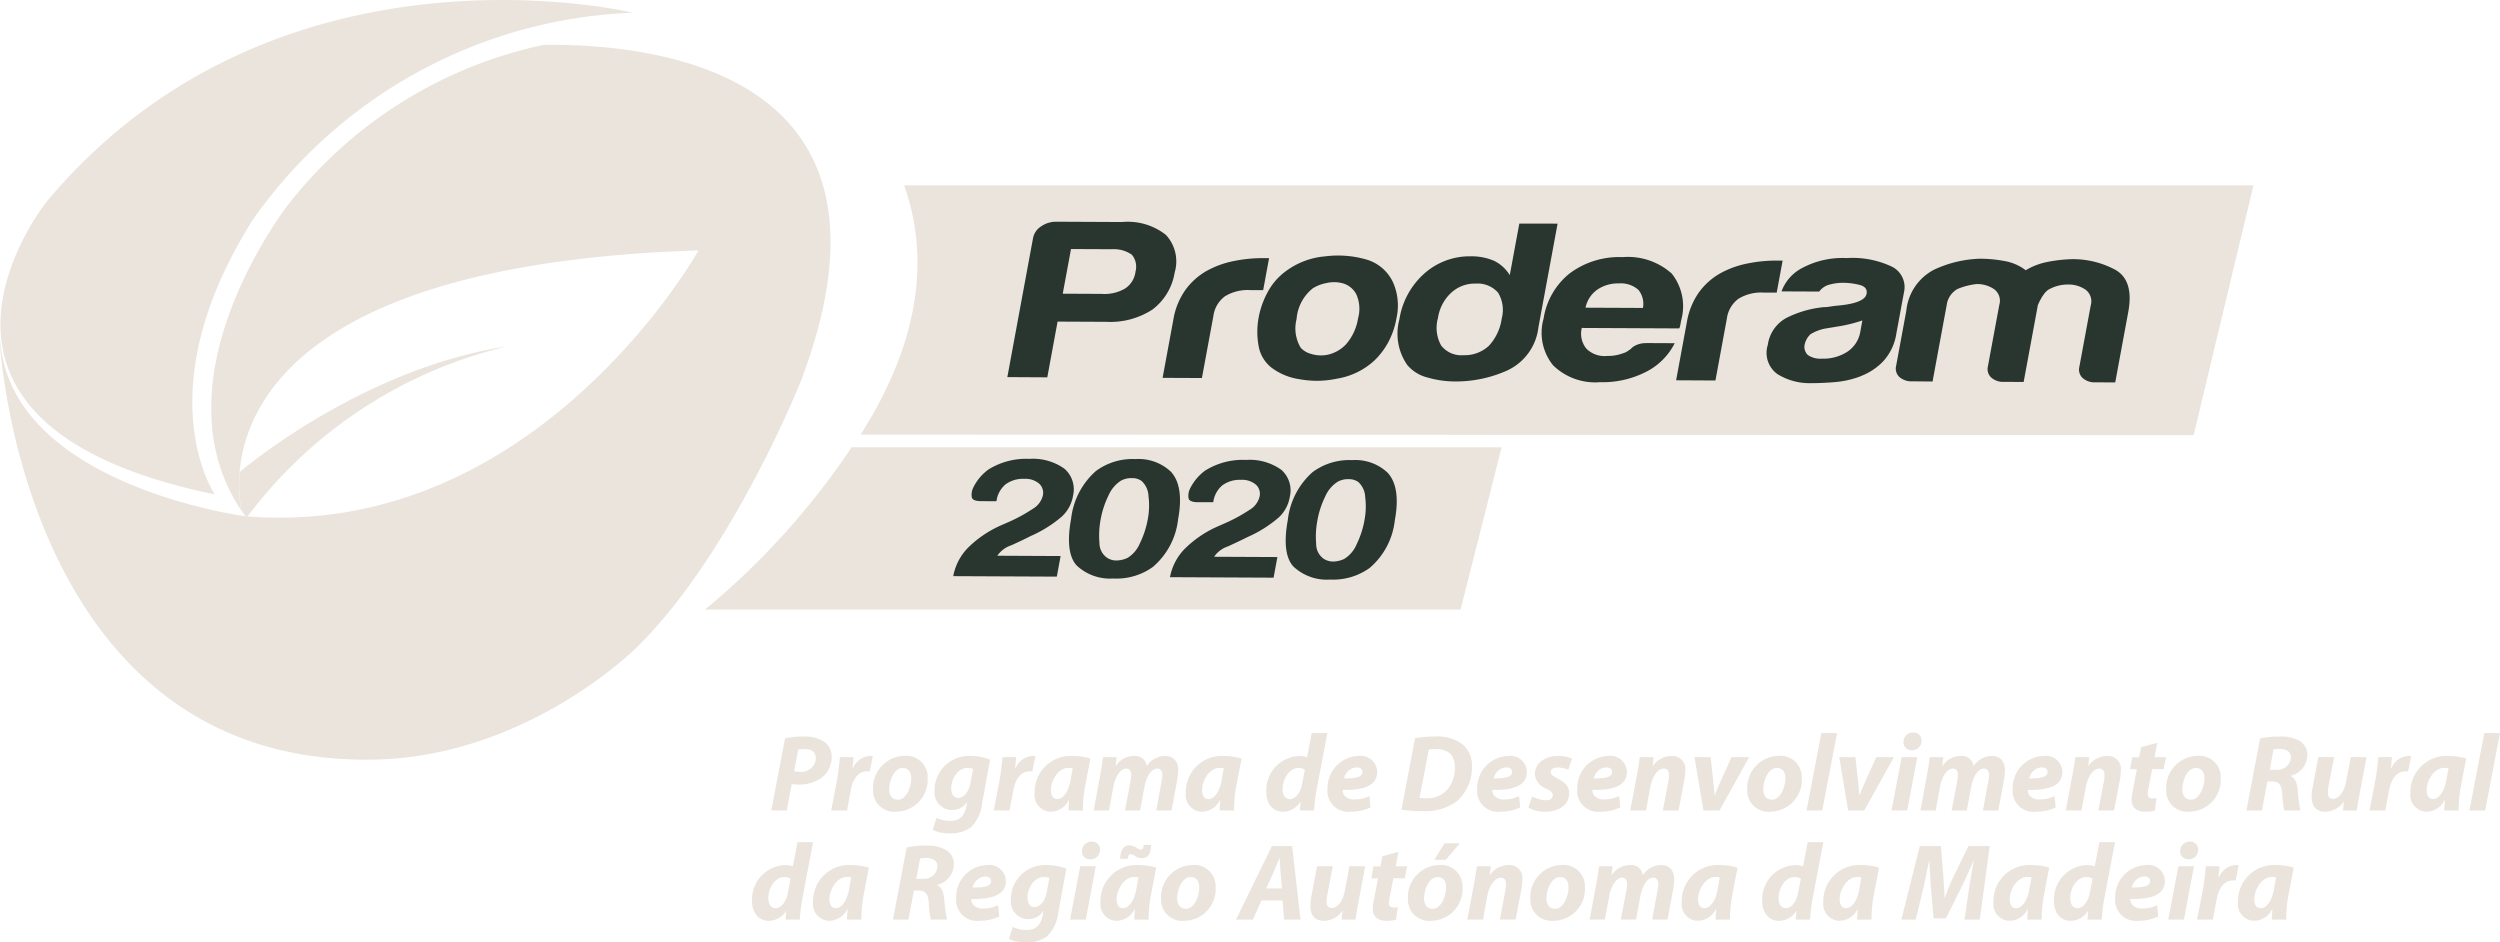 <svg id="Group_72" data-name="Group 72" xmlns="http://www.w3.org/2000/svg" width="177.762" height="67.008" viewBox="0 0 177.762 67.008">
  <path id="Path_118" data-name="Path 118" d="M191.985,21.98H96.044c2.225,6.267.263,12.437-3.094,17.722l94.78.04Z" transform="translate(-31.753 -8.801)" fill="#eae4dc"/>
  <path id="Path_127" data-name="Path 127" d="M76.147,61.807h53.721l2.916-11.538H86.565A53.7,53.7,0,0,1,76.147,61.807" transform="translate(-26.013 -18.465)" fill="#eae4dc"/>
  <g id="Group_70" data-name="Group 70" transform="translate(67.78 15.764)">
    <path id="Path_128" data-name="Path 128" d="M102.95,59.86a3.9,3.9,0,0,1,1.061-2.031,7.76,7.76,0,0,1,2.157-1.5c.064-.032.162-.074.291-.13s.281-.123.456-.2a11.348,11.348,0,0,0,1.691-.926,1.508,1.508,0,0,0,.705-.905.882.882,0,0,0-.254-.887,1.506,1.506,0,0,0-1.071-.34,2.078,2.078,0,0,0-1.325.4,1.876,1.876,0,0,0-.627,1.119l-.013.072-1.073-.005q-.626,0-.679-.278a1.144,1.144,0,0,1,.07-.612,3.468,3.468,0,0,1,1.115-1.361,5.06,5.06,0,0,1,2.913-.755,3.84,3.84,0,0,1,2.5.708,1.948,1.948,0,0,1,.6,1.917,2.589,2.589,0,0,1-.778,1.46,8.738,8.738,0,0,1-2.229,1.4c-.371.193-.836.412-1.389.664a1.908,1.908,0,0,0-.986.738l4.5.022-.271,1.464Z" transform="translate(-102.95 -34.657)" fill="#29352f"/>
    <g id="Group_69" data-name="Group 69" transform="translate(3.847 0)">
      <path id="Path_119" data-name="Path 119" d="M112.365,33.009l-.731,3.963-2.841-.016,1.83-9.9a1.277,1.277,0,0,1,.572-.817,1.839,1.839,0,0,1,1.081-.332l4.678.022a4.368,4.368,0,0,1,3.113.915,2.769,2.769,0,0,1,.625,2.669,4.116,4.116,0,0,1-1.566,2.628,5.468,5.468,0,0,1-3.284.884Zm.367-1.984,2.759.013a2.893,2.893,0,0,0,1.671-.379,1.669,1.669,0,0,0,.746-1.216,1.329,1.329,0,0,0-.26-1.188,2.23,2.23,0,0,0-1.408-.392l-2.92-.013Z" transform="translate(-108.793 -25.906)" fill="#29352f"/>
      <path id="Path_120" data-name="Path 120" d="M125.561,38.355l.764-4.14a5.112,5.112,0,0,1,.849-2.1,4.75,4.75,0,0,1,1.51-1.359,6.622,6.622,0,0,1,1.908-.7,10.318,10.318,0,0,1,2.14-.214h.2c.08,0,.146,0,.2,0l-.42,2.274-.92,0a3.112,3.112,0,0,0-1.8.441,2.089,2.089,0,0,0-.822,1.41l-.814,4.4Z" transform="translate(-114.521 -27.252)" fill="#29352f"/>
      <path id="Path_121" data-name="Path 121" d="M136.79,37.528a2.5,2.5,0,0,1-.912-1.564,5.608,5.608,0,0,1,.017-2.042,6.065,6.065,0,0,1,.621-1.733,4.394,4.394,0,0,1,1.207-1.439,5.447,5.447,0,0,1,2.89-1.128,7.283,7.283,0,0,1,2.923.222,3.017,3.017,0,0,1,1.93,1.682A4.073,4.073,0,0,1,145.689,34a5.655,5.655,0,0,1-.607,1.766,5.354,5.354,0,0,1-.951,1.248,5.127,5.127,0,0,1-2.685,1.306,6.8,6.8,0,0,1-2.668.035,4.317,4.317,0,0,1-1.988-.828m2.959-5.642a3.1,3.1,0,0,0-1.167,2.2,2.666,2.666,0,0,0,.3,2.042,1.508,1.508,0,0,0,.761.438,2.306,2.306,0,0,0,1.212.038,2.557,2.557,0,0,0,1.235-.718,3.66,3.66,0,0,0,.865-1.861,2.5,2.5,0,0,0-.14-1.734,1.578,1.578,0,0,0-.922-.744,2.383,2.383,0,0,0-1.2-.022,2.708,2.708,0,0,0-.947.366" transform="translate(-118.017 -27.158)" fill="#29352f"/>
      <path id="Path_122" data-name="Path 122" d="M162.316,26.154l-1.354,7.319a3.865,3.865,0,0,1-2.208,3.075,8.924,8.924,0,0,1-3.7.787,7.11,7.11,0,0,1-1.986-.283,2.75,2.75,0,0,1-1.434-.889,3.9,3.9,0,0,1-.558-3.25,5.482,5.482,0,0,1,1.756-3.239,4.839,4.839,0,0,1,3.3-1.238,4.044,4.044,0,0,1,1.7.331,2.728,2.728,0,0,1,1.091,1.007l.679-3.666,2.723.005Zm-8.5,6.677a2.559,2.559,0,0,0,.235,1.957,1.818,1.818,0,0,0,1.588.679,2.528,2.528,0,0,0,1.795-.664,3.577,3.577,0,0,0,.918-1.949,2.367,2.367,0,0,0-.259-1.831,1.937,1.937,0,0,0-1.592-.648,2.469,2.469,0,0,0-1.757.665,3.057,3.057,0,0,0-.928,1.79" transform="translate(-123.198 -25.975)" fill="#29352f"/>
      <path id="Path_123" data-name="Path 123" d="M173.975,35.839l2,.009a4.6,4.6,0,0,1-2.058,2.046,6.765,6.765,0,0,1-3.256.726,4.277,4.277,0,0,1-3.341-1.207,3.679,3.679,0,0,1-.669-3.314,5.112,5.112,0,0,1,1.836-3.2,5.879,5.879,0,0,1,3.78-1.171,4.668,4.668,0,0,1,3.5,1.174,3.731,3.731,0,0,1,.667,3.316c-.016.087-.029.162-.041.225s-.02.109-.024.128a.549.549,0,0,1-.081.226l-6.92-.033a1.673,1.673,0,0,0,.328,1.474,1.821,1.821,0,0,0,1.466.517,3.057,3.057,0,0,0,1.2-.215.743.743,0,0,0,.242-.114c.076-.051.161-.108.251-.172a1.017,1.017,0,0,1,.348-.253,1.591,1.591,0,0,1,.77-.155m-4.337-2.523,4.079.018a1.578,1.578,0,0,0-.323-1.286,1.88,1.88,0,0,0-1.4-.457,2.582,2.582,0,0,0-1.523.443,2.074,2.074,0,0,0-.837,1.283" transform="translate(-128.521 -27.209)" fill="#29352f"/>
      <path id="Path_124" data-name="Path 124" d="M181.02,38.617l.765-4.139a5.128,5.128,0,0,1,.849-2.1,4.751,4.751,0,0,1,1.51-1.357,6.558,6.558,0,0,1,1.909-.7,10.227,10.227,0,0,1,2.141-.215h.4l-.421,2.275-.922,0a3.087,3.087,0,0,0-1.8.441,2.087,2.087,0,0,0-.823,1.41l-.812,4.4Z" transform="translate(-133.467 -27.341)" fill="#29352f"/>
      <path id="Path_125" data-name="Path 125" d="M197.514,38.23a6.616,6.616,0,0,1-1.857.424q-.953.077-1.671.074a4.331,4.331,0,0,1-2.4-.639,1.855,1.855,0,0,1-.693-2.079,2.571,2.571,0,0,1,1.335-1.926,7.531,7.531,0,0,1,2.637-.76,2.776,2.776,0,0,0,.488-.046c.19-.032.41-.057.653-.077,1.194-.124,1.832-.4,1.911-.828.059-.319-.11-.531-.5-.631a4.788,4.788,0,0,0-1.113-.149,3.676,3.676,0,0,0-1.024.128,1.312,1.312,0,0,0-.732.494l-2.68-.012a3.066,3.066,0,0,1,1.424-1.639,6.1,6.1,0,0,1,3.218-.73,6.526,6.526,0,0,1,3.243.628,1.623,1.623,0,0,1,.824,1.8l-.541,2.923a3.726,3.726,0,0,1-.949,2,4.334,4.334,0,0,1-1.57,1.038m.1-3.955a10.163,10.163,0,0,1-1.63.412l-.944.155a3.089,3.089,0,0,0-1.111.412,1.394,1.394,0,0,0-.41.706.793.793,0,0,0,.215.77,1.535,1.535,0,0,0,.988.263,3.129,3.129,0,0,0,1.846-.506,2.125,2.125,0,0,0,.9-1.409Z" transform="translate(-136.821 -27.248)" fill="#29352f"/>
      <path id="Path_126" data-name="Path 126" d="M212.447,38.66a1.283,1.283,0,0,1-.918-.311.816.816,0,0,1-.234-.789l.036-.194.69-3.724.084-.451a1.02,1.02,0,0,0-.375-1.126,2.135,2.135,0,0,0-1.24-.36,4.983,4.983,0,0,0-1.35.347,1.536,1.536,0,0,0-.77,1.121l-1.01,5.461-1.439-.013a1.3,1.3,0,0,1-.92-.308.815.815,0,0,1-.232-.789l.119-.641.605-3.275a3.7,3.7,0,0,1,1.959-2.917,8.245,8.245,0,0,1,3.285-.788,9.491,9.491,0,0,1,1.77.17,3.468,3.468,0,0,1,1.479.649,4.739,4.739,0,0,1,1.527-.587,10.288,10.288,0,0,1,1.737-.2,6.349,6.349,0,0,1,3.1.753q1.34.747.926,3l-.927,5.011-1.4-.007a1.284,1.284,0,0,1-.92-.308.817.817,0,0,1-.232-.789l.809-4.367a1.028,1.028,0,0,0-.373-1.127A2.132,2.132,0,0,0,217,31.737a2.782,2.782,0,0,0-1.364.347c-.431.232-.789,1.12-.789,1.12l-.083.45-.926,5.01Z" transform="translate(-141.573 -27.271)" fill="#29352f"/>
      <path id="Path_129" data-name="Path 129" d="M120.176,51.543a3.352,3.352,0,0,1,2.522.9q.942,1.033.51,3.377a5.2,5.2,0,0,1-1.793,3.391,4.418,4.418,0,0,1-2.808.823,3.472,3.472,0,0,1-2.606-.92q-.844-.915-.4-3.329a5.317,5.317,0,0,1,1.761-3.392,4.373,4.373,0,0,1,2.813-.849m-.257,1.352a1.555,1.555,0,0,0-.781.186,2.388,2.388,0,0,0-.884,1.06,6.422,6.422,0,0,0-.547,1.662,6.134,6.134,0,0,0-.09,1.7,1.275,1.275,0,0,0,.538,1.055,1.217,1.217,0,0,0,.682.194,1.919,1.919,0,0,0,.782-.188,2.236,2.236,0,0,0,.88-1.049,6.478,6.478,0,0,0,.549-1.672,5.254,5.254,0,0,0,.055-1.674,1.524,1.524,0,0,0-.5-1.078,1.124,1.124,0,0,0-.681-.195" transform="translate(-111.066 -34.664)" fill="#29352f"/>
      <path id="Path_130" data-name="Path 130" d="M126.357,59.971a3.914,3.914,0,0,1,1.062-2.029,7.788,7.788,0,0,1,2.156-1.5c.065-.031.164-.075.293-.131s.28-.122.454-.2a11.564,11.564,0,0,0,1.692-.926,1.511,1.511,0,0,0,.705-.907.88.88,0,0,0-.253-.887,1.519,1.519,0,0,0-1.071-.341,2.081,2.081,0,0,0-1.326.4,1.888,1.888,0,0,0-.625,1.121l-.013.07-1.073,0c-.417,0-.643-.1-.679-.28a1.187,1.187,0,0,1,.069-.612,3.5,3.5,0,0,1,1.117-1.362,5.049,5.049,0,0,1,2.912-.753,3.843,3.843,0,0,1,2.5.706,1.953,1.953,0,0,1,.6,1.92,2.564,2.564,0,0,1-.778,1.458,8.788,8.788,0,0,1-2.227,1.4q-.56.283-1.39.663a1.916,1.916,0,0,0-.987.738l4.5.021-.271,1.466Z" transform="translate(-114.793 -34.695)" fill="#29352f"/>
      <path id="Path_131" data-name="Path 131" d="M143.587,51.654a3.347,3.347,0,0,1,2.52.9q.941,1.032.508,3.377a5.189,5.189,0,0,1-1.79,3.391,4.453,4.453,0,0,1-2.81.826,3.468,3.468,0,0,1-2.607-.923q-.844-.913-.4-3.329a5.319,5.319,0,0,1,1.762-3.39,4.364,4.364,0,0,1,2.814-.85m-.258,1.352a1.519,1.519,0,0,0-.781.188,2.357,2.357,0,0,0-.886,1.06,6.288,6.288,0,0,0-.544,1.66,6.041,6.041,0,0,0-.092,1.7,1.274,1.274,0,0,0,.537,1.056,1.25,1.25,0,0,0,.681.194,1.912,1.912,0,0,0,.782-.189,2.233,2.233,0,0,0,.881-1.048,6.413,6.413,0,0,0,.547-1.672,5.261,5.261,0,0,0,.058-1.674,1.538,1.538,0,0,0-.5-1.079,1.136,1.136,0,0,0-.681-.194" transform="translate(-119.063 -34.702)" fill="#29352f"/>
    </g>
  </g>
  <path id="Path_132" data-name="Path 132" d="M38.65,6.806A31.273,31.273,0,0,0,20.459,18.212s-9.873,12.647-3.018,22.111c0,0-16.692-2.185-17.427-12.513-.031.029.017.2-.014.228,0,0,1.62,30.006,26.544,29.59,11.013-.184,18.776-8.022,18.776-8.022,6.74-6.646,11.615-18.862,11.615-18.862C65.256,8.864,46.951,6.714,38.65,6.806M17.6,40.335c-.029,0-.058,0-.087,0a1.4,1.4,0,0,1-.364-.51,9.992,9.992,0,0,1-.109-2.647c.444-5.141,4.975-14.873,32.631-15.757,0,0-11.456,20.512-32.071,18.916" transform="translate(0 -3.616)" fill="#eae4dc"/>
  <path id="Path_133" data-name="Path 133" d="M44.916,39.361C34.842,40.9,26.577,47.7,25.868,48.3a10.043,10.043,0,0,0,.109,2.647,1.4,1.4,0,0,0,.365.51h.086a32.436,32.436,0,0,1,18.489-12.1" transform="translate(-8.823 -14.739)" fill="#eae4dc"/>
  <path id="Path_134" data-name="Path 134" d="M54.821,39.342c.066-.011.131-.026.2-.038,0,0-.073.012-.2.038" transform="translate(-18.728 -14.719)" fill="#3a9430"/>
  <path id="Path_135" data-name="Path 135" d="M45.015,2.866S19.719-3.228,3.377,16.25c0,0-12.832,15.788,11.91,20.865,0,0-4.986-7.294,2.677-19.48A34.591,34.591,0,0,1,45.015,2.866" transform="translate(-0.017 -1.963)" fill="#eae4dc"/>
  <g id="Group_71" data-name="Group 71" transform="translate(53.471 52.085)">
    <path id="Path_136" data-name="Path 136" d="M84.28,81.64a6.1,6.1,0,0,1,1.357-.132,2.437,2.437,0,0,1,1.389.351,1.248,1.248,0,0,1,.566,1.107,1.815,1.815,0,0,1-.706,1.466,2.741,2.741,0,0,1-1.676.49c-.186,0-.341-.024-.458-.032L84.4,86.767H83.3Zm.643,2.335a2.129,2.129,0,0,0,.435.04,1.008,1.008,0,0,0,1.109-.955c0-.5-.357-.658-.791-.658a3.092,3.092,0,0,0-.457.029Z" transform="translate(-81.929 -81.222)" fill="#eae4dc"/>
    <path id="Path_137" data-name="Path 137" d="M89.77,87.485,90.2,85.23c.1-.576.155-1.211.194-1.537h.961c-.016.257-.038.512-.069.783h.032a1.4,1.4,0,0,1,1.2-.868c.077,0,.146.008.209.008l-.218,1.093a1.114,1.114,0,0,0-.171-.008c-.706,0-1.047.628-1.186,1.373L90.9,87.485Z" transform="translate(-84.138 -81.94)" fill="#eae4dc"/>
    <path id="Path_138" data-name="Path 138" d="M95.907,87.57A1.5,1.5,0,0,1,94.294,86a2.279,2.279,0,0,1,2.265-2.4,1.51,1.51,0,0,1,1.613,1.566,2.26,2.26,0,0,1-2.257,2.4Zm.148-.853c.605,0,.953-.892.953-1.535,0-.356-.155-.722-.6-.722-.644,0-.97.932-.97,1.52,0,.443.225.737.6.737Z" transform="translate(-85.684 -81.94)" fill="#eae4dc"/>
    <path id="Path_139" data-name="Path 139" d="M101,88.013a2.387,2.387,0,0,0,.993.209c.558,0,.97-.248,1.132-1.008l.062-.325h-.015a1.282,1.282,0,0,1-1.086.566,1.249,1.249,0,0,1-1.217-1.357,2.435,2.435,0,0,1,2.543-2.489,3.717,3.717,0,0,1,1.4.263L104.245,87a2.759,2.759,0,0,1-.8,1.683,2.359,2.359,0,0,1-1.466.425,2.778,2.778,0,0,1-1.24-.239Zm2.606-3.482a1.1,1.1,0,0,0-.4-.07c-.675,0-1.155.751-1.155,1.466,0,.386.171.667.512.667.365,0,.73-.411.853-1.047Z" transform="translate(-87.886 -81.94)" fill="#eae4dc"/>
    <path id="Path_140" data-name="Path 140" d="M107.324,87.485l.434-2.256c.1-.576.155-1.211.194-1.537h.961c-.014.257-.038.512-.069.783h.032a1.4,1.4,0,0,1,1.2-.868c.078,0,.147.008.209.008l-.218,1.093a1.113,1.113,0,0,0-.17-.008c-.706,0-1.048.628-1.188,1.373l-.263,1.412Z" transform="translate(-90.135 -81.94)" fill="#eae4dc"/>
    <path id="Path_141" data-name="Path 141" d="M114.147,87.484c.007-.217.032-.481.047-.752h-.016a1.458,1.458,0,0,1-1.287.837,1.175,1.175,0,0,1-1.148-1.317,2.565,2.565,0,0,1,2.715-2.645,4.349,4.349,0,0,1,1.248.186l-.38,1.985a9.207,9.207,0,0,0-.155,1.707Zm.3-3a1.6,1.6,0,0,0-.3-.032c-.721,0-1.248.884-1.248,1.591,0,.372.147.629.459.629.332,0,.759-.382.93-1.312Z" transform="translate(-91.645 -81.939)" fill="#eae4dc"/>
    <path id="Path_142" data-name="Path 142" d="M118.115,87.485l.473-2.56c.092-.481.147-.891.195-1.233h.961l-.07.622h.016a1.549,1.549,0,0,1,1.3-.706.821.821,0,0,1,.9.722,1.568,1.568,0,0,1,1.311-.722.9.9,0,0,1,.923,1.023,5.079,5.079,0,0,1-.063.65l-.411,2.2h-1.086l.381-2.071a2.293,2.293,0,0,0,.053-.456c0-.265-.116-.45-.371-.45-.372,0-.745.5-.892,1.264l-.319,1.714h-1.078l.4-2.086a2.789,2.789,0,0,0,.047-.426c0-.264-.086-.465-.357-.465-.38,0-.776.527-.908,1.271l-.317,1.707Z" transform="translate(-93.821 -81.94)" fill="#eae4dc"/>
    <path id="Path_143" data-name="Path 143" d="M130.465,87.484c.007-.217.03-.481.045-.752H130.5a1.458,1.458,0,0,1-1.287.837,1.176,1.176,0,0,1-1.148-1.317,2.565,2.565,0,0,1,2.713-2.645,4.363,4.363,0,0,1,1.25.186l-.381,1.985a9.323,9.323,0,0,0-.156,1.707Zm.3-3a1.585,1.585,0,0,0-.294-.032c-.722,0-1.249.884-1.249,1.591,0,.372.146.629.457.629.334,0,.76-.382.931-1.312Z" transform="translate(-97.219 -81.939)" fill="#eae4dc"/>
    <path id="Path_144" data-name="Path 144" d="M141.1,81.132l-.769,4.034a12.926,12.926,0,0,0-.177,1.473h-1.017l.054-.613h-.015a1.46,1.46,0,0,1-1.25.7c-.643,0-1.171-.512-1.171-1.427a2.441,2.441,0,0,1,2.389-2.535,1.49,1.49,0,0,1,.512.092l.334-1.722Zm-1.6,2.614a.717.717,0,0,0-.442-.131c-.667,0-1.141.769-1.141,1.5,0,.458.194.716.521.716s.721-.341.861-1.064Z" transform="translate(-100.188 -81.094)" fill="#eae4dc"/>
    <path id="Path_145" data-name="Path 145" d="M146.43,87.268a3.252,3.252,0,0,1-1.412.3,1.472,1.472,0,0,1-1.644-1.605,2.279,2.279,0,0,1,2.21-2.357,1.171,1.171,0,0,1,1.319,1.14c0,.961-.939,1.311-2.46,1.273a.751.751,0,0,0,.117.387.878.878,0,0,0,.731.294,2.387,2.387,0,0,0,1.06-.238Zm-.574-2.528c0-.185-.153-.319-.41-.319a.951.951,0,0,0-.893.783c.868.007,1.3-.109,1.3-.457Z" transform="translate(-102.45 -81.94)" fill="#eae4dc"/>
    <path id="Path_146" data-name="Path 146" d="M152.321,81.625a8.228,8.228,0,0,1,1.412-.117,2.94,2.94,0,0,1,1.931.529,1.921,1.921,0,0,1,.7,1.606,3.184,3.184,0,0,1-1.069,2.465,3.763,3.763,0,0,1-2.506.7,9.065,9.065,0,0,1-1.435-.1Zm.317,4.243a2.952,2.952,0,0,0,.489.031,1.912,1.912,0,0,0,1.481-.605,2.369,2.369,0,0,0,.544-1.613c0-.83-.45-1.28-1.356-1.28a2.463,2.463,0,0,0-.5.04Z" transform="translate(-105.175 -81.222)" fill="#eae4dc"/>
    <path id="Path_147" data-name="Path 147" d="M162.594,87.268a3.251,3.251,0,0,1-1.412.3,1.473,1.473,0,0,1-1.645-1.605,2.279,2.279,0,0,1,2.212-2.357,1.17,1.17,0,0,1,1.318,1.14c0,.961-.939,1.311-2.458,1.273a.762.762,0,0,0,.116.387.874.874,0,0,0,.73.294,2.4,2.4,0,0,0,1.061-.238Zm-.574-2.528c0-.185-.155-.319-.41-.319a.952.952,0,0,0-.893.783c.869.007,1.3-.109,1.3-.457Z" transform="translate(-107.972 -81.94)" fill="#eae4dc"/>
    <path id="Path_148" data-name="Path 148" d="M165.335,86.492a2.456,2.456,0,0,0,.993.265c.311,0,.474-.155.474-.342s-.124-.317-.474-.488a1.2,1.2,0,0,1-.8-1.01c0-.791.691-1.309,1.668-1.309a2.142,2.142,0,0,1,.97.192l-.265.791a1.877,1.877,0,0,0-.76-.163c-.294,0-.489.126-.489.334,0,.154.156.288.458.427.419.209.854.519.854,1.047,0,.868-.737,1.342-1.745,1.334a2.26,2.26,0,0,1-1.156-.294Z" transform="translate(-109.86 -81.94)" fill="#eae4dc"/>
    <path id="Path_149" data-name="Path 149" d="M173.4,87.268a3.257,3.257,0,0,1-1.412.3,1.473,1.473,0,0,1-1.645-1.605,2.279,2.279,0,0,1,2.211-2.357,1.17,1.17,0,0,1,1.319,1.14c0,.961-.939,1.311-2.458,1.273a.754.754,0,0,0,.115.387.876.876,0,0,0,.731.294,2.4,2.4,0,0,0,1.061-.238Zm-.575-2.528c0-.185-.155-.319-.41-.319a.951.951,0,0,0-.893.783c.869.007,1.3-.109,1.3-.457Z" transform="translate(-111.663 -81.94)" fill="#eae4dc"/>
    <path id="Path_150" data-name="Path 150" d="M176.067,87.485l.48-2.56c.095-.481.156-.891.2-1.233h.986l-.07.629h.015a1.61,1.61,0,0,1,1.326-.713.92.92,0,0,1,.977,1.04,4.435,4.435,0,0,1-.063.634l-.418,2.2h-1.116l.4-2.1a2.489,2.489,0,0,0,.039-.419c0-.271-.094-.457-.381-.457-.363,0-.783.457-.945,1.294l-.31,1.683Z" transform="translate(-113.619 -81.94)" fill="#eae4dc"/>
    <path id="Path_151" data-name="Path 151" d="M184.155,83.736l.178,1.66c.039.465.078.752.1,1.031h.023c.1-.272.218-.558.428-1.024l.76-1.668h1.248l-2.11,3.793h-1.14l-.636-3.793Z" transform="translate(-115.99 -81.983)" fill="#eae4dc"/>
    <path id="Path_152" data-name="Path 152" d="M190.311,87.57A1.5,1.5,0,0,1,188.7,86a2.279,2.279,0,0,1,2.265-2.4,1.51,1.51,0,0,1,1.613,1.566,2.259,2.259,0,0,1-2.256,2.4Zm.147-.853c.6,0,.953-.892.953-1.535,0-.356-.155-.722-.6-.722-.645,0-.97.932-.97,1.52,0,.443.226.737.605.737Z" transform="translate(-117.933 -81.94)" fill="#eae4dc"/>
    <path id="Path_153" data-name="Path 153" d="M195.106,86.639l1.054-5.507h1.117l-1.055,5.507Z" transform="translate(-120.123 -81.094)" fill="#eae4dc"/>
    <path id="Path_154" data-name="Path 154" d="M199.788,83.736l.178,1.66c.039.465.078.752.1,1.031h.024c.1-.272.218-.558.425-1.024l.761-1.668h1.248l-2.109,3.793h-1.141l-.637-3.793Z" transform="translate(-121.33 -81.983)" fill="#eae4dc"/>
    <path id="Path_155" data-name="Path 155" d="M204.283,86.619l.722-3.793h1.109l-.714,3.793ZM205.7,82.33a.549.549,0,0,1-.566-.582.666.666,0,0,1,.683-.674.558.558,0,0,1,.6.581.664.664,0,0,1-.707.675Z" transform="translate(-123.258 -81.074)" fill="#eae4dc"/>
    <path id="Path_156" data-name="Path 156" d="M207.407,87.485l.472-2.56c.092-.481.147-.891.194-1.233h.962l-.07.622h.016a1.549,1.549,0,0,1,1.3-.706.821.821,0,0,1,.9.722,1.57,1.57,0,0,1,1.311-.722c.582,0,.923.38.923,1.023a5.2,5.2,0,0,1-.063.65l-.411,2.2H211.85l.381-2.071a2.294,2.294,0,0,0,.053-.456c0-.265-.115-.45-.371-.45-.373,0-.745.5-.893,1.264l-.318,1.714h-1.078l.4-2.086a2.963,2.963,0,0,0,.047-.426c0-.264-.086-.465-.356-.465-.382,0-.777.527-.909,1.271l-.317,1.707Z" transform="translate(-124.325 -81.94)" fill="#eae4dc"/>
    <path id="Path_157" data-name="Path 157" d="M220.427,87.268a3.248,3.248,0,0,1-1.411.3,1.473,1.473,0,0,1-1.645-1.605,2.28,2.28,0,0,1,2.212-2.357,1.17,1.17,0,0,1,1.318,1.14c0,.961-.938,1.311-2.46,1.273a.753.753,0,0,0,.118.387.873.873,0,0,0,.73.294,2.394,2.394,0,0,0,1.061-.238Zm-.574-2.528c0-.185-.155-.319-.411-.319a.951.951,0,0,0-.891.783c.868.007,1.3-.109,1.3-.457Z" transform="translate(-127.729 -81.94)" fill="#eae4dc"/>
    <path id="Path_158" data-name="Path 158" d="M223.1,87.485l.481-2.56c.093-.481.156-.891.2-1.233h.986l-.07.629h.015a1.612,1.612,0,0,1,1.326-.713.919.919,0,0,1,.976,1.04,4.618,4.618,0,0,1-.061.634l-.419,2.2h-1.117l.4-2.1a2.56,2.56,0,0,0,.038-.419c0-.271-.093-.457-.38-.457-.365,0-.783.457-.946,1.294l-.311,1.683Z" transform="translate(-129.685 -81.94)" fill="#eae4dc"/>
    <path id="Path_159" data-name="Path 159" d="M231.98,82.183l-.194,1.022h.814l-.171.853h-.807l-.255,1.281a2.852,2.852,0,0,0-.063.483c0,.184.079.317.326.317a1.949,1.949,0,0,0,.3-.016L231.81,87a2.261,2.261,0,0,1-.659.085c-.677,0-.993-.34-.993-.821a3.183,3.183,0,0,1,.086-.7l.286-1.505h-.481l.156-.853h.488l.14-.714Z" transform="translate(-132.06 -81.453)" fill="#eae4dc"/>
    <path id="Path_160" data-name="Path 160" d="M235.561,87.57A1.5,1.5,0,0,1,233.947,86a2.279,2.279,0,0,1,2.266-2.4,1.51,1.51,0,0,1,1.613,1.566,2.259,2.259,0,0,1-2.257,2.4Zm.149-.853c.6,0,.954-.892.954-1.535,0-.356-.156-.722-.6-.722-.644,0-.97.932-.97,1.52,0,.443.227.737.605.737Z" transform="translate(-133.392 -81.94)" fill="#eae4dc"/>
    <path id="Path_161" data-name="Path 161" d="M243.585,81.641a6.452,6.452,0,0,1,1.4-.132,2.609,2.609,0,0,1,1.373.3,1.117,1.117,0,0,1,.583,1.015,1.528,1.528,0,0,1-1.188,1.474v.022c.311.141.452.482.5.954a9.7,9.7,0,0,0,.2,1.49H245.3a7.851,7.851,0,0,1-.148-1.232c-.055-.636-.271-.83-.713-.83H244.1l-.388,2.063h-1.1Zm.683,2.227h.458a.94.94,0,0,0,1.047-.876c0-.418-.35-.605-.8-.605a1.867,1.867,0,0,0-.434.039Z" transform="translate(-136.35 -81.223)" fill="#eae4dc"/>
    <path id="Path_162" data-name="Path 162" d="M253.554,83.736l-.48,2.56c-.093.481-.155.891-.209,1.232h-.986l.07-.613-.016-.007a1.635,1.635,0,0,1-1.3.705c-.613,0-.978-.34-.978-1.063a3.533,3.533,0,0,1,.077-.7l.4-2.119h1.117l-.388,2.033a3.162,3.162,0,0,0-.054.5c0,.24.1.435.379.435.381,0,.776-.459.916-1.211l.334-1.761Z" transform="translate(-138.757 -81.983)" fill="#eae4dc"/>
    <path id="Path_163" data-name="Path 163" d="M255.908,87.485l.434-2.256c.1-.576.156-1.211.195-1.537h.961c-.015.257-.038.512-.07.783h.032a1.4,1.4,0,0,1,1.2-.868c.078,0,.148.008.21.008l-.218,1.093a1.113,1.113,0,0,0-.171-.008c-.706,0-1.047.628-1.188,1.373l-.262,1.412Z" transform="translate(-140.894 -81.94)" fill="#eae4dc"/>
    <path id="Path_164" data-name="Path 164" d="M262.73,87.484c.009-.217.032-.481.047-.752h-.015a1.457,1.457,0,0,1-1.288.837,1.176,1.176,0,0,1-1.149-1.317,2.566,2.566,0,0,1,2.716-2.645,4.353,4.353,0,0,1,1.248.186l-.38,1.985a9.092,9.092,0,0,0-.155,1.707Zm.3-3a1.615,1.615,0,0,0-.3-.032c-.722,0-1.249.884-1.249,1.591,0,.372.148.629.458.629.333,0,.76-.382.929-1.312Z" transform="translate(-142.403 -81.939)" fill="#eae4dc"/>
    <path id="Path_165" data-name="Path 165" d="M266.7,86.639l1.055-5.507h1.117l-1.054,5.507Z" transform="translate(-144.581 -81.094)" fill="#eae4dc"/>
    <path id="Path_166" data-name="Path 166" d="M85.56,92.914l-.768,4.034a12.9,12.9,0,0,0-.179,1.473H83.6l.055-.613h-.017a1.458,1.458,0,0,1-1.249.7c-.643,0-1.171-.512-1.171-1.428a2.442,2.442,0,0,1,2.39-2.535,1.507,1.507,0,0,1,.512.092l.333-1.721Zm-1.6,2.614a.708.708,0,0,0-.441-.132c-.668,0-1.141.768-1.141,1.5,0,.458.195.713.52.713s.72-.34.861-1.063Z" transform="translate(-81.216 -85.119)" fill="#eae4dc"/>
    <path id="Path_167" data-name="Path 167" d="M90.219,99.266c.008-.217.031-.481.046-.753H90.25a1.461,1.461,0,0,1-1.287.838,1.176,1.176,0,0,1-1.149-1.319,2.565,2.565,0,0,1,2.715-2.644,4.35,4.35,0,0,1,1.249.186L91.4,97.56a9.2,9.2,0,0,0-.155,1.707Zm.3-3a1.71,1.71,0,0,0-.294-.03c-.722,0-1.25.884-1.25,1.59,0,.373.147.628.458.628.334,0,.76-.38.932-1.31Z" transform="translate(-83.47 -85.964)" fill="#eae4dc"/>
    <path id="Path_168" data-name="Path 168" d="M97.415,93.421a6.579,6.579,0,0,1,1.4-.13,2.634,2.634,0,0,1,1.373.3,1.123,1.123,0,0,1,.58,1.015,1.529,1.529,0,0,1-1.186,1.475v.023c.311.14.45.481.5.953a10.244,10.244,0,0,0,.2,1.489H99.13a7.629,7.629,0,0,1-.148-1.234c-.055-.634-.271-.829-.713-.829h-.341L97.54,98.55h-1.1Zm.683,2.227h.458a.939.939,0,0,0,1.047-.875c0-.419-.349-.607-.8-.607a1.751,1.751,0,0,0-.435.04Z" transform="translate(-86.416 -85.248)" fill="#eae4dc"/>
    <path id="Path_169" data-name="Path 169" d="M106.327,99.05a3.286,3.286,0,0,1-1.412.3,1.474,1.474,0,0,1-1.645-1.606,2.278,2.278,0,0,1,2.211-2.357,1.17,1.17,0,0,1,1.319,1.14c0,.962-.938,1.31-2.459,1.272a.755.755,0,0,0,.117.388.879.879,0,0,0,.73.294,2.377,2.377,0,0,0,1.061-.239Zm-.574-2.53c0-.185-.155-.317-.412-.317a.949.949,0,0,0-.891.782c.869.009,1.3-.107,1.3-.456Z" transform="translate(-88.75 -85.964)" fill="#eae4dc"/>
    <path id="Path_170" data-name="Path 170" d="M109.236,99.793a2.369,2.369,0,0,0,.994.211c.559,0,.969-.249,1.133-1.008l.061-.327h-.016a1.275,1.275,0,0,1-1.085.567,1.252,1.252,0,0,1-1.219-1.356,2.436,2.436,0,0,1,2.545-2.491,3.731,3.731,0,0,1,1.4.263l-.574,3.125a2.758,2.758,0,0,1-.8,1.683,2.361,2.361,0,0,1-1.464.426,2.76,2.76,0,0,1-1.242-.24Zm2.608-3.482a1.1,1.1,0,0,0-.4-.07c-.674,0-1.154.753-1.154,1.467,0,.388.17.667.512.667.365,0,.729-.411.853-1.047Z" transform="translate(-90.699 -85.964)" fill="#eae4dc"/>
    <path id="Path_171" data-name="Path 171" d="M115.572,98.4l.721-3.793H117.4l-.713,3.793Zm1.411-4.289a.549.549,0,0,1-.566-.581.667.667,0,0,1,.683-.675.558.558,0,0,1,.6.583.662.662,0,0,1-.705.674Z" transform="translate(-92.953 -85.098)" fill="#eae4dc"/>
    <path id="Path_172" data-name="Path 172" d="M121.25,98.522c.007-.216.032-.481.047-.753h-.014a1.463,1.463,0,0,1-1.288.839,1.177,1.177,0,0,1-1.148-1.319,2.565,2.565,0,0,1,2.715-2.644,4.364,4.364,0,0,1,1.248.186l-.379,1.986a9.185,9.185,0,0,0-.155,1.706Zm.3-3a1.734,1.734,0,0,0-.3-.03c-.72,0-1.25.884-1.25,1.59,0,.373.148.629.458.629.333,0,.76-.381.931-1.311Zm-1.3-1.319c.008-.6.242-.961.637-.961a.962.962,0,0,1,.5.154.706.706,0,0,0,.325.149c.132,0,.178-.068.218-.332h.519c-.014.658-.24.938-.644.938a.926.926,0,0,1-.512-.155.6.6,0,0,0-.319-.134c-.108,0-.162.147-.186.34Z" transform="translate(-94.071 -85.22)" fill="#eae4dc"/>
    <path id="Path_173" data-name="Path 173" d="M127.009,99.352a1.5,1.5,0,0,1-1.613-1.567,2.278,2.278,0,0,1,2.265-2.4,1.51,1.51,0,0,1,1.614,1.567,2.26,2.26,0,0,1-2.257,2.4Zm.148-.854c.605,0,.953-.891.953-1.535,0-.357-.155-.722-.6-.722-.644,0-.969.932-.969,1.522,0,.44.225.735.606.735Z" transform="translate(-96.309 -85.964)" fill="#eae4dc"/>
    <path id="Path_174" data-name="Path 174" d="M135.3,97.207l-.614,1.358H133.49l2.552-5.228h1.435l.6,5.228H136.91l-.109-1.358Zm1.457-.853-.1-1.125c-.022-.287-.045-.7-.069-1.023h-.023c-.134.319-.279.72-.419,1.023l-.51,1.125Z" transform="translate(-99.074 -85.263)" fill="#eae4dc"/>
    <path id="Path_175" data-name="Path 175" d="M145.415,95.518l-.481,2.559c-.093.481-.155.893-.208,1.234h-.986l.068-.613-.014-.009a1.637,1.637,0,0,1-1.3.708c-.613,0-.977-.34-.977-1.063a3.456,3.456,0,0,1,.077-.7l.4-2.117h1.117l-.388,2.032a3.039,3.039,0,0,0-.054.5c0,.242.1.435.379.435.38,0,.776-.458.916-1.21l.333-1.761Z" transform="translate(-101.815 -86.008)" fill="#eae4dc"/>
    <path id="Path_176" data-name="Path 176" d="M150.029,93.963l-.194,1.023h.816l-.172.855h-.805l-.257,1.279a2.969,2.969,0,0,0-.062.481c0,.186.078.317.326.317a2.094,2.094,0,0,0,.3-.014l-.124.876a2.29,2.29,0,0,1-.658.086c-.675,0-.993-.34-.993-.821a3.326,3.326,0,0,1,.085-.7l.287-1.5H148.1l.155-.855h.489l.141-.713Z" transform="translate(-104.064 -85.477)" fill="#eae4dc"/>
    <path id="Path_177" data-name="Path 177" d="M153.671,98.547a1.5,1.5,0,0,1-1.614-1.567,2.278,2.278,0,0,1,2.265-2.4,1.511,1.511,0,0,1,1.614,1.567,2.261,2.261,0,0,1-2.258,2.4Zm.147-.854c.6,0,.954-.891.954-1.535,0-.358-.154-.722-.6-.722-.643,0-.969.932-.969,1.522,0,.44.226.735.606.735Zm1.932-4.661-1.008,1.179h-.807l.73-1.179Z" transform="translate(-105.417 -85.159)" fill="#eae4dc"/>
    <path id="Path_178" data-name="Path 178" d="M158.467,99.266l.48-2.56c.093-.481.155-.891.2-1.233h.986l-.07.628h.015a1.612,1.612,0,0,1,1.327-.712.919.919,0,0,1,.977,1.039,4.627,4.627,0,0,1-.062.635l-.418,2.2h-1.117l.394-2.1a2.372,2.372,0,0,0,.04-.417c0-.274-.093-.458-.381-.458-.365,0-.784.458-.946,1.293l-.309,1.684Z" transform="translate(-107.606 -85.964)" fill="#eae4dc"/>
    <path id="Path_179" data-name="Path 179" d="M166.89,99.352a1.5,1.5,0,0,1-1.614-1.567,2.278,2.278,0,0,1,2.265-2.4,1.51,1.51,0,0,1,1.614,1.567,2.261,2.261,0,0,1-2.258,2.4Zm.147-.854c.6,0,.954-.891.954-1.535,0-.357-.155-.722-.6-.722-.643,0-.968.932-.968,1.522,0,.44.224.735.605.735Z" transform="translate(-109.932 -85.964)" fill="#eae4dc"/>
    <path id="Path_180" data-name="Path 180" d="M171.685,99.266l.472-2.56c.095-.481.148-.891.195-1.233h.962l-.07.621h.016a1.549,1.549,0,0,1,1.3-.705.818.818,0,0,1,.9.72,1.576,1.576,0,0,1,1.311-.72c.582,0,.922.379.922,1.022a5.327,5.327,0,0,1-.06.651l-.412,2.2H176.13l.379-2.071a2.3,2.3,0,0,0,.055-.458c0-.264-.117-.448-.373-.448-.371,0-.744.5-.891,1.262l-.318,1.715H173.9l.4-2.087a2.792,2.792,0,0,0,.046-.425c0-.265-.085-.465-.356-.465-.38,0-.776.526-.907,1.271l-.319,1.707Z" transform="translate(-112.122 -85.964)" fill="#eae4dc"/>
    <path id="Path_181" data-name="Path 181" d="M184.033,99.266c.008-.217.03-.481.047-.753h-.018a1.458,1.458,0,0,1-1.286.838,1.177,1.177,0,0,1-1.148-1.319,2.565,2.565,0,0,1,2.715-2.644,4.366,4.366,0,0,1,1.25.186l-.381,1.985a9.312,9.312,0,0,0-.155,1.707Zm.3-3a1.719,1.719,0,0,0-.295-.03c-.722,0-1.249.884-1.249,1.59,0,.373.147.628.458.628.334,0,.761-.38.93-1.31Z" transform="translate(-115.519 -85.964)" fill="#eae4dc"/>
    <path id="Path_182" data-name="Path 182" d="M194.666,92.914l-.769,4.034a12.741,12.741,0,0,0-.178,1.473H192.7l.054-.613h-.015a1.456,1.456,0,0,1-1.248.7c-.644,0-1.173-.512-1.173-1.428a2.442,2.442,0,0,1,2.391-2.535,1.51,1.51,0,0,1,.512.092l.333-1.721Zm-1.6,2.614a.707.707,0,0,0-.442-.132c-.666,0-1.14.768-1.14,1.5,0,.458.194.713.519.713s.722-.34.861-1.063Z" transform="translate(-118.488 -85.119)" fill="#eae4dc"/>
    <path id="Path_183" data-name="Path 183" d="M199.325,99.266c.008-.217.031-.481.047-.753h-.016a1.46,1.46,0,0,1-1.288.838,1.176,1.176,0,0,1-1.148-1.319,2.564,2.564,0,0,1,2.714-2.644,4.367,4.367,0,0,1,1.25.186L200.5,97.56a9.142,9.142,0,0,0-.154,1.707Zm.3-3a1.717,1.717,0,0,0-.294-.03c-.722,0-1.249.884-1.249,1.59,0,.373.147.628.458.628.333,0,.76-.38.93-1.31Z" transform="translate(-120.743 -85.964)" fill="#eae4dc"/>
    <path id="Path_184" data-name="Path 184" d="M209.834,98.565l.317-2.156c.086-.568.2-1.287.349-2.04h-.022c-.288.675-.614,1.4-.9,1.97l-1.071,2.141h-.869l-.186-2.119c-.045-.573-.084-1.3-.115-1.992h-.015c-.149.69-.3,1.481-.436,2.04l-.519,2.156h-1.023l1.311-5.228h1.5l.162,1.994c.031.489.086,1.078.093,1.659h.032a16.821,16.821,0,0,1,.705-1.668l.969-1.985h1.512l-.706,5.228Z" transform="translate(-123.62 -85.263)" fill="#eae4dc"/>
    <path id="Path_185" data-name="Path 185" d="M217.7,99.266c.007-.217.03-.481.045-.753h-.016a1.458,1.458,0,0,1-1.286.838,1.177,1.177,0,0,1-1.148-1.319,2.566,2.566,0,0,1,2.715-2.644,4.345,4.345,0,0,1,1.248.186l-.379,1.985a9.2,9.2,0,0,0-.156,1.707Zm.3-3a1.727,1.727,0,0,0-.3-.03c-.722,0-1.249.884-1.249,1.59,0,.373.147.628.458.628.333,0,.76-.38.932-1.31Z" transform="translate(-127.021 -85.964)" fill="#eae4dc"/>
    <path id="Path_186" data-name="Path 186" d="M226.168,92.914l-.767,4.034a12.736,12.736,0,0,0-.178,1.473h-1.015l.053-.613h-.016a1.457,1.457,0,0,1-1.249.7c-.644,0-1.171-.512-1.171-1.428a2.441,2.441,0,0,1,2.389-2.535,1.508,1.508,0,0,1,.512.092l.333-1.721Zm-1.6,2.614a.708.708,0,0,0-.441-.132c-.668,0-1.141.768-1.141,1.5,0,.458.194.713.519.713s.72-.34.861-1.063Z" transform="translate(-129.251 -85.119)" fill="#eae4dc"/>
    <path id="Path_187" data-name="Path 187" d="M231.5,99.05a3.278,3.278,0,0,1-1.411.3,1.474,1.474,0,0,1-1.645-1.606,2.278,2.278,0,0,1,2.211-2.357,1.169,1.169,0,0,1,1.319,1.14c0,.962-.938,1.31-2.458,1.272a.747.747,0,0,0,.115.388.88.88,0,0,0,.729.294,2.39,2.39,0,0,0,1.063-.239Zm-.573-2.53c0-.185-.155-.317-.411-.317a.949.949,0,0,0-.891.782c.868.009,1.3-.107,1.3-.456Z" transform="translate(-131.512 -85.964)" fill="#eae4dc"/>
    <path id="Path_188" data-name="Path 188" d="M234.172,98.4l.722-3.793H236l-.713,3.793Zm1.412-4.289a.549.549,0,0,1-.566-.581.668.668,0,0,1,.683-.675.559.559,0,0,1,.6.583.664.664,0,0,1-.706.674Z" transform="translate(-133.469 -85.098)" fill="#eae4dc"/>
    <path id="Path_189" data-name="Path 189" d="M237.283,99.266l.435-2.257c.1-.574.155-1.209.192-1.536h.963c-.015.254-.039.513-.07.783h.031a1.4,1.4,0,0,1,1.2-.867c.077,0,.146.005.209.005l-.217,1.095a1.229,1.229,0,0,0-.171-.007c-.706,0-1.048.628-1.186,1.372l-.265,1.412Z" transform="translate(-134.531 -85.964)" fill="#eae4dc"/>
    <path id="Path_190" data-name="Path 190" d="M244.106,99.266c.007-.217.031-.481.046-.753h-.015a1.462,1.462,0,0,1-1.288.838,1.177,1.177,0,0,1-1.148-1.319,2.565,2.565,0,0,1,2.714-2.644,4.359,4.359,0,0,1,1.25.186l-.381,1.985a9.255,9.255,0,0,0-.155,1.707Zm.3-3a1.719,1.719,0,0,0-.295-.03c-.721,0-1.249.884-1.249,1.59,0,.373.147.628.458.628.333,0,.759-.38.931-1.31Z" transform="translate(-136.041 -85.964)" fill="#eae4dc"/>
  </g>
</svg>
